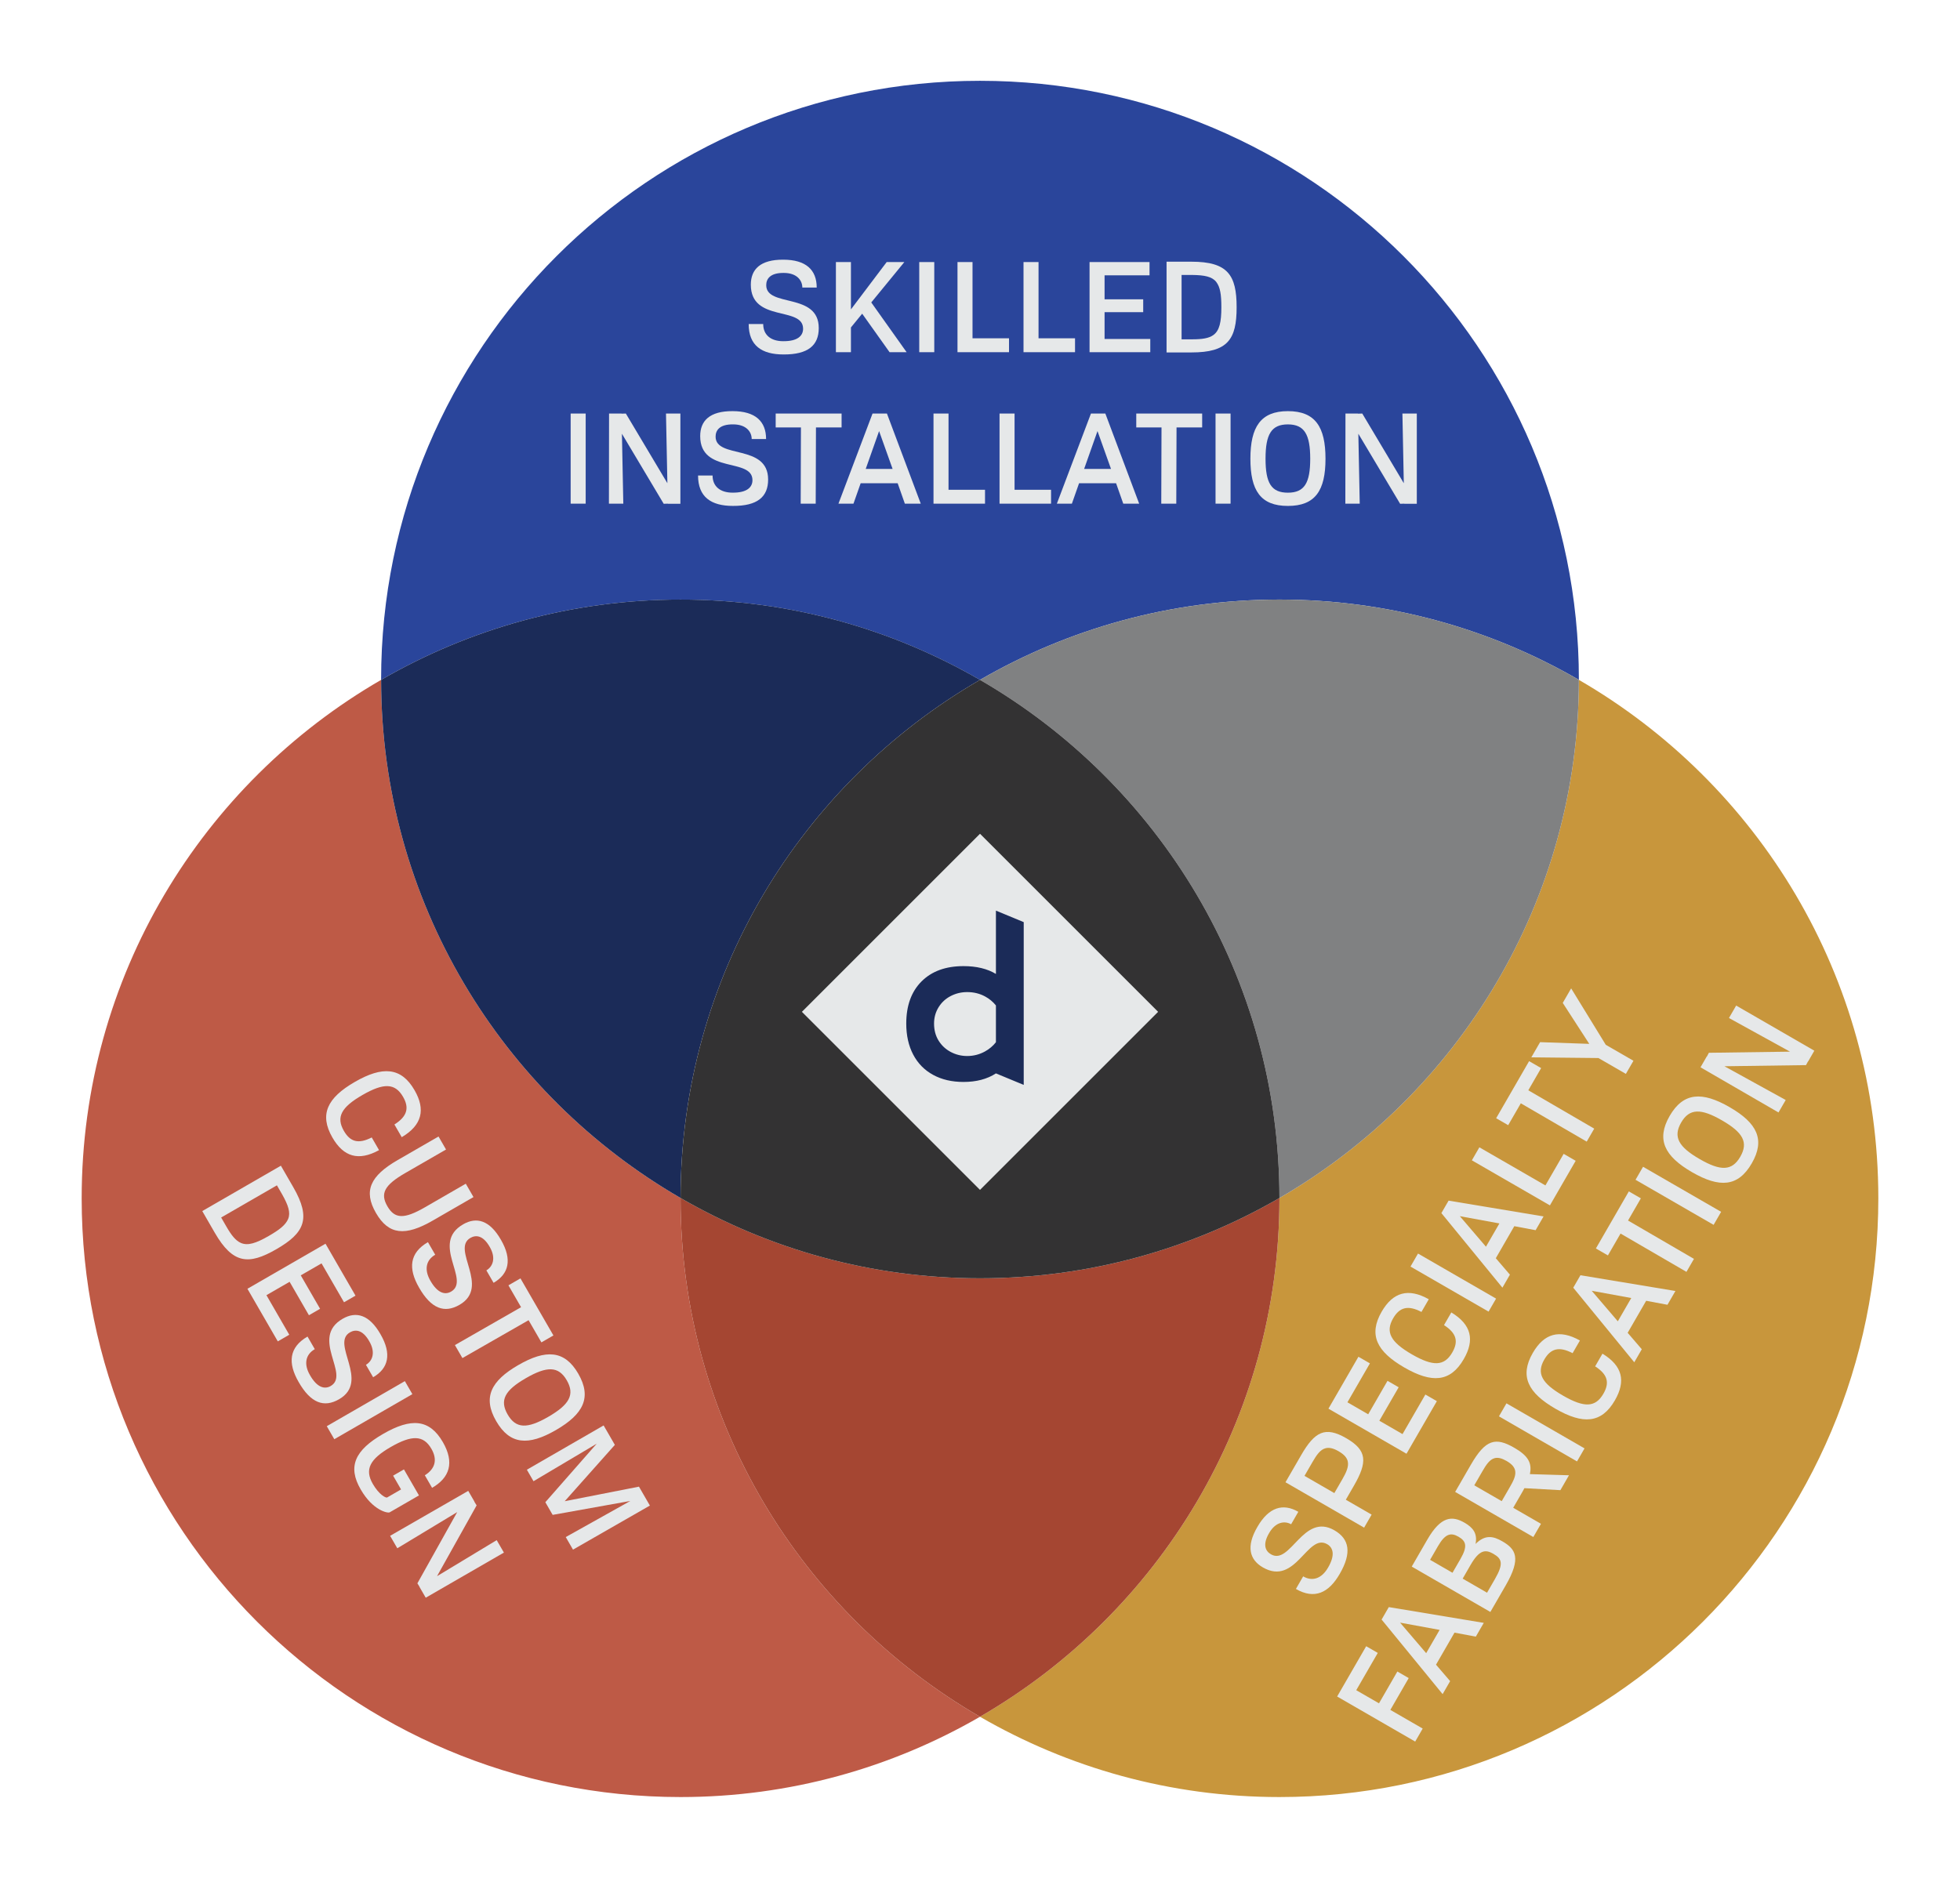 <?xml version="1.0" encoding="UTF-8"?><svg id="Layer_1" xmlns="http://www.w3.org/2000/svg" viewBox="0 0 1200 1150"><defs><style>.cls-1{fill:#808182;}.cls-2{fill:#2a459b;}.cls-3{fill:#e6e8e9;}.cls-4{fill:#be5a46;}.cls-5{fill:#333233;}.cls-6{fill:#c8963c;}.cls-7{fill:#a54632;}.cls-8{fill:#1b2b58;}</style></defs><path class="cls-4" d="M416.67,733.84c0-.06,0-.13,0-.19-109.52-63.38-183.26-181.69-183.33-317.3-109.57,63.41-183.34,181.8-183.34,317.49,0,202.5,164.16,366.67,366.67,366.67,66.81,0,129.39-17.96,183.33-49.18-109.56-63.41-183.33-181.8-183.33-317.49Z"/><path class="cls-6" d="M966.66,416.35c-.07,135.62-73.82,253.93-183.33,317.3,0,.06,0,.13,0,.19,0,135.69-73.77,254.08-183.33,317.49,53.94,31.22,116.52,49.18,183.33,49.18,202.5,0,366.67-164.16,366.67-366.67,0-135.7-73.77-254.09-183.34-317.49Z"/><path class="cls-7" d="M783.33,733.84c0-.06,0-.13,0-.19-53.94,31.22-116.52,49.17-183.33,49.17s-129.38-17.96-183.33-49.17c0,.06,0,.13,0,.19,0,135.69,73.77,254.08,183.33,317.49,109.56-63.41,183.33-181.8,183.33-317.49Z"/><path class="cls-2" d="M600,416.35c53.94-31.22,116.52-49.18,183.33-49.18s129.38,17.96,183.33,49.17c0-.06,0-.13,0-.19,0-202.5-164.16-366.67-366.67-366.67S233.33,213.65,233.33,416.16c0,.06,0,.13,0,.19,53.94-31.22,116.52-49.17,183.33-49.17s129.39,17.96,183.33,49.18Z"/><path class="cls-8" d="M416.67,733.65c.07-135.61,73.82-253.92,183.33-317.3-53.94-31.22-116.52-49.18-183.33-49.18s-129.38,17.96-183.33,49.17c.07,135.62,73.82,253.93,183.33,317.3Z"/><path class="cls-1" d="M600,416.35c109.51,63.38,183.26,181.69,183.33,317.3,109.52-63.38,183.26-181.69,183.33-317.3-53.94-31.22-116.52-49.17-183.33-49.17s-129.39,17.96-183.33,49.18Z"/><path class="cls-5" d="M600,416.35c-109.51,63.38-183.26,181.69-183.33,317.3,53.94,31.22,116.52,49.17,183.33,49.17s129.38-17.96,183.33-49.17c-.07-135.61-73.82-253.92-183.33-317.3Z"/><path class="cls-3" d="M232.07,704.34c-12.61,6.92-21.75,4.08-28.55-7.71-8.19-14.19-3.09-24.36,13.71-34.06,16.87-9.74,28.37-9.15,36.56,5.04,6.88,11.91,4.61,21.43-7.83,28.8l-4.48-7.77c7.97-5.05,9.15-10.28,5.28-16.97-4.87-8.43-11.84-8.61-24.89-1.07-12.99,7.5-16.19,13.54-11.32,21.97,3.79,6.56,8.7,8.27,17.04,4l4.48,7.77Z"/><path class="cls-3" d="M285.18,724.91l4.71,8.17-24.97,14.41c-16.81,9.7-26.97,8.79-34.74-4.67-7.81-13.52-3.48-22.72,13.33-32.42l24.97-14.41,4.6,7.97-24.97,14.41c-12.85,7.42-15.42,12.56-10.94,20.33,4.48,7.76,10.18,8.04,23.04.62l24.97-14.42Z"/><path class="cls-3" d="M297.78,777.97c3.81-2.2,6.1-7.36,2.08-14.32-4.18-7.4-8.65-7.41-11.86-5.56-11.98,6.91,12.46,29.94-6.68,40.99-9.17,5.3-17.35,2.43-24.77-10.6-6.69-11.58-5.92-21.22,5.46-27.79l4.45,7.7c-5.82,3.36-6.75,9.34-3,15.84,4.38,7.73,8.99,8.91,12.73,6.74,12.12-7-12.85-29.53,7.36-41.2,8.17-4.72,16.26-2.61,23.19,9.55,6.96,12.05,4.82,20.86-4.55,26.27l-4.41-7.63Z"/><path class="cls-3" d="M278.51,823.73l40.51-23.21-7.73-13.39,7.36-4.26,20.18,34.95-7.36,4.25-7.85-13.59-40.51,23.2-4.6-7.96Z"/><path class="cls-3" d="M354.05,841.26c8.39,14.53,3.15,24.78-13.72,34.52-16.8,9.7-28.16,9.03-36.55-5.5-8.35-14.46-3.24-24.63,13.56-34.33,16.87-9.74,28.37-9.15,36.71,5.3ZM347.02,845.31c-5.06-8.77-12.13-8.79-25.05-1.33-12.85,7.42-16.23,13.48-11.17,22.24s12,8.87,24.85,1.45c12.92-7.46,16.43-13.59,11.37-22.36Z"/><path class="cls-3" d="M346.38,941.29l39.54-22.11-47.56,8.53-4.48-7.76,31.44-35.83-38.69,22.97-4.06-7.04,46.99-27.12,6.88,11.91-30.69,34.5,45.45-8.92,6.69,11.58-47.07,26.99-4.44-7.69Z"/><path class="cls-3" d="M123.84,741.66l48.13-27.79,7.61,13.19c11.13,19.28,6.74,28.06-10.33,37.92-17,9.82-26.67,9.15-37.8-10.13l-7.61-13.19ZM138.61,751.16c3.09,5.35,5.71,8.66,8.91,10.02,4.16,1.8,9.16.25,17.06-4.31,6.69-3.86,10.29-6.75,11.84-10.4,1.6-3.87.05-8.42-3.67-15.02l-3.21-5.56-34.14,19.71,3.21,5.56Z"/><path class="cls-3" d="M151.49,789.24l47.8-27.59,18.36,31.8-7.03,4.06-13.76-23.83-12.72,7.34,11.83,20.48-6.83,3.95-11.83-20.48-14.19,8.19,13.99,24.23-7.03,4.06-18.59-32.2Z"/><path class="cls-3" d="M224.06,835.8c3.81-2.2,6.1-7.36,2.08-14.32-4.18-7.4-8.65-7.41-11.87-5.56-11.98,6.91,12.46,29.93-6.68,40.98-9.17,5.29-17.35,2.43-24.77-10.6-6.69-11.58-5.92-21.22,5.46-27.79l4.45,7.7c-5.82,3.36-6.75,9.34-3,15.83,4.38,7.74,8.99,8.91,12.73,6.75,12.12-7-12.85-29.53,7.36-41.2,8.17-4.71,16.26-2.6,23.18,9.55,6.96,12.05,4.82,20.87-4.55,26.28l-4.41-7.63Z"/><path class="cls-3" d="M200.07,873.39l47.8-27.59,4.6,7.97-47.8,27.6-4.6-7.97Z"/><path class="cls-3" d="M245.55,912.12l-4.87-8.43,6.63-3.83,9.2,15.93-17.94,10.36c-1.14.66-10.28-1.11-17.7-13.97-8.26-14.15-3.49-24.14,13.71-34.07,17.14-9.89,28.36-9.15,36.56,5.04,7.3,12.65,4.05,21.85-6.6,28l-4.44-7.69c6.31-3.92,7.88-9.55,4.01-16.24-4.87-8.43-11.98-8.52-24.89-1.07-12.85,7.42-16.08,13.75-10.98,22.58,3.83,6.63,8.01,8.77,8.81,8.3l8.5-4.91Z"/><path class="cls-3" d="M256.82,971.83l.07-.04-1.34-2.17,24.36-43.61-36.66,22.15-4.41-7.63,47.84-27.53,3.82,6.62-.07.04,1.38,2.23-24.24,43.36,36.53-22.07,4.41,7.63-47.86,27.63-3.83-6.63Z"/><path class="cls-3" d="M790.48,933.46c-3.81-2.2-9.43-1.61-13.45,5.35-4.31,7.33-2.09,11.2,1.12,13.05,11.98,6.92,19.7-25.76,38.84-14.7,9.17,5.29,10.77,13.81,3.21,26.75-6.68,11.58-15.42,15.73-26.79,9.16l4.44-7.7c5.82,3.36,11.46,1.17,15.21-5.32,4.51-7.66,3.22-12.24-.52-14.4-12.12-7-19.15,25.9-39.36,14.22-8.16-4.71-10.39-12.78-3.32-24.85,6.95-12.05,15.66-14.61,25.03-9.2l-4.4,7.63Z"/><path class="cls-3" d="M835.17,935.52l-48.14-27.79,9.59-16.6c8.31-14.39,14.68-17.85,27.6-10.39,12.92,7.46,13.08,14.6,4.62,29.26l-4.87,8.43,15.8,9.12-4.6,7.97ZM821.81,905.94c2.4-4.15,4-7.69,3.39-10.81-.45-2.31-2.13-4.35-5.68-6.4-3.28-1.9-5.85-2.4-7.96-1.83-3.24.81-5.51,4.14-8.02,8.48l-4.87,8.43,18.27,10.55,4.87-8.43Z"/><path class="cls-3" d="M861.12,890.26l-47.79-27.59,18.36-31.8,7.03,4.06-13.76,23.83,12.71,7.35,11.83-20.49,6.83,3.94-11.83,20.49,14.19,8.19,13.99-24.23,7.03,4.06-18.59,32.2Z"/><path class="cls-3" d="M888.58,803.74c12.3,7.46,14.4,16.8,7.6,28.57-8.19,14.19-19.56,14.86-36.36,5.16-16.87-9.74-22.1-19.99-13.91-34.19,6.88-11.91,16.26-14.71,28.86-7.62l-4.49,7.77c-8.36-4.38-13.48-2.78-17.34,3.91-4.87,8.43-1.53,14.56,11.52,22.09,12.99,7.5,19.83,7.25,24.69-1.18,3.79-6.56,2.81-11.68-5.06-16.76l4.48-7.76Z"/><path class="cls-3" d="M911.37,803.23l-47.8-27.59,4.6-7.97,47.8,27.6-4.6,7.96Z"/><path class="cls-3" d="M940.16,753.36l-13.04-2.45-11.32,19.62,8.64,10.07-4.6,7.96-37.36-45.66,4.41-7.63,58.15,9.66-4.87,8.43ZM893.78,744.79l15.99,18.69,8.23-14.26-24.22-4.43Z"/><path class="cls-3" d="M948.93,738.17l-47.79-27.59,4.6-7.97,40.43,23.34,11.17-19.34,7.36,4.26-15.77,27.31Z"/><path class="cls-3" d="M971.47,699.13l-40.36-23.47-7.73,13.39-7.37-4.25,20.18-34.95,7.36,4.25-7.85,13.59,40.35,23.48-4.59,7.96Z"/><path class="cls-3" d="M995.43,657.64l-16.8-9.7-41.08-.43,5.37-9.3,30.1,1.05-16.23-25.08,5.14-8.9,21.2,34.55,16.94,9.78-4.64,8.03Z"/><path class="cls-3" d="M866.46,1066.54l-47.8-27.6,17.78-30.8,7.1,4.1-13.19,22.83,13.93,8.04,11.24-19.48,6.96,4.02-11.25,19.49,19.81,11.43-4.6,7.97Z"/><path class="cls-3" d="M903.56,1002.27l-13.04-2.45-11.33,19.62,8.65,10.07-4.6,7.97-37.36-45.67,4.4-7.63,58.15,9.66-4.87,8.43ZM857.19,993.7l15.98,18.69,8.23-14.25-24.22-4.44Z"/><path class="cls-3" d="M912.47,987.16l-48.14-27.79,9.55-16.54c8.34-14.46,15.25-14.67,22.75-10.34,5.09,2.93,8.06,6.45,6.77,13.01,5.85-5.81,10.75-4.86,16.38-1.61,8.16,4.72,11.82,10.13,2.09,26.99l-9.4,16.27ZM894.12,954.78c4.68-8.09,3.36-11.08-1.19-13.71-4.62-2.67-8.09-1.91-12.54,5.79l-4.83,8.37,13.72,7.93,4.83-8.37ZM915.27,967c5.53-9.57,4.18-12.49-.98-15.46-4.89-2.82-8.58-2.46-13.95,6.84l-4.83,8.37,14.93,8.62,4.83-8.37Z"/><path class="cls-3" d="M955.35,912.57l-22.05-1.22c-.59,1.18-1.29,2.39-2.02,3.65l-4.83,8.36,17,9.81-4.68,8.1-47.86-27.63,9.63-16.67c9-15.6,15.15-16.95,26.52-10.39,7.97,4.59,11.17,8.94,9.59,16.16l23.95.71-5.25,9.1ZM924.25,910.94c2.2-3.81,3.84-6.97,3.46-9.87-.27-2.3-1.78-4.33-5.32-6.38-2.95-1.7-5.24-2.22-7.21-1.75-3.13.78-5.26,4.01-7.73,8.3l-4.83,8.36,16.8,9.7,4.83-8.37Z"/><path class="cls-3" d="M965.52,894.97l-47.8-27.6,4.6-7.97,47.8,27.59-4.6,7.97Z"/><path class="cls-3" d="M981.11,828.99c12.29,7.46,14.4,16.8,7.6,28.57-8.19,14.19-19.55,14.86-36.36,5.16-16.87-9.74-22.1-19.99-13.91-34.18,6.88-11.92,16.26-14.71,28.86-7.62l-4.49,7.76c-8.36-4.38-13.48-2.78-17.34,3.92-4.87,8.43-1.53,14.55,11.52,22.09,12.99,7.5,19.83,7.25,24.69-1.19,3.79-6.56,2.81-11.67-5.06-16.75l4.48-7.77Z"/><path class="cls-3" d="M1020.9,799.04l-13.04-2.45-11.33,19.62,8.65,10.07-4.6,7.97-37.36-45.67,4.4-7.63,58.15,9.65-4.87,8.43ZM974.52,790.47l15.98,18.69,8.23-14.26-24.22-4.43Z"/><path class="cls-3" d="M1032.53,778.89l-40.36-23.47-7.73,13.39-7.37-4.25,20.18-34.95,7.36,4.25-7.85,13.59,40.35,23.48-4.59,7.96Z"/><path class="cls-3" d="M1049.15,750.1l-47.8-27.6,4.6-7.97,47.8,27.59-4.6,7.97Z"/><path class="cls-3" d="M1022.23,683.41c8.39-14.52,19.88-15.12,36.75-5.37,16.8,9.7,21.91,19.88,13.52,34.4-8.35,14.45-19.71,15.12-36.51,5.42-16.87-9.74-22.1-19.99-13.76-34.45ZM1029.26,687.47c-5.06,8.77-1.54,14.91,11.37,22.36,12.85,7.42,19.78,7.32,24.85-1.45,5.06-8.77,1.69-14.83-11.17-22.25-12.91-7.46-19.99-7.43-25.05,1.33Z"/><path class="cls-3" d="M1107,650.06l-.07-.04-1.21,2.25-49.94.7,37.51,20.67-4.41,7.63-47.75-27.66,3.82-6.62.07.04,1.24-2.31,49.67-.69-37.38-20.6,4.41-7.63,47.86,27.64-3.82,6.62Z"/><path class="cls-3" d="M491.22,176.11c0-4.4-3.32-8.97-11.36-8.97-8.5-.08-10.74,3.79-10.74,7.5,0,13.83,32.16,4.18,32.16,26.28,0,10.59-6.57,16.23-21.56,16.15-13.38,0-21.34-5.49-21.34-18.63h8.89c0,6.72,4.72,10.51,12.21,10.51,8.89.08,12.21-3.33,12.21-7.65,0-13.99-32-3.63-32-26.97,0-9.43,5.87-15.38,19.86-15.3,13.91,0,20.48,6.26,20.48,17.08h-8.81Z"/><path class="cls-3" d="M544.63,215.68l-16.77-23.58-6.88,8.43v15.15h-9.2v-55.19h9.2v28.99l21.88-28.99h10.82l-20.25,24.73,21.64,30.46h-10.44Z"/><path class="cls-3" d="M562.8,215.68v-55.19h9.2v55.19h-9.2Z"/><path class="cls-3" d="M586.22,215.68v-55.19h9.2v46.69h22.34v8.5h-31.54Z"/><path class="cls-3" d="M626.64,215.68v-55.19h9.2v46.69h22.34v8.5h-31.54Z"/><path class="cls-3" d="M667.07,215.68v-55.19h36.72v8.12h-27.52v14.68h23.65v7.89h-23.65v16.39h27.98v8.12h-37.18Z"/><path class="cls-3" d="M714.22,215.84v-55.58h15.23c22.26,0,27.67,8.19,27.67,27.9s-5.41,27.67-27.67,27.67h-15.23ZM729.84,207.8c6.18,0,10.36-.62,13.14-2.7,3.63-2.71,4.79-7.81,4.79-16.93,0-7.73-.69-12.29-3.09-15.46-2.55-3.32-7.27-4.25-14.84-4.33h-6.42v39.42h6.42Z"/><path class="cls-3" d="M349.38,308.44v-55.19h9.2v55.19h-9.2Z"/><path class="cls-3" d="M408.9,308.52v-.08l-2.55.08-25.58-42.9.85,42.82h-8.81l.08-55.19h7.65v.08l2.63-.08,25.43,42.67-.85-42.67h8.81v55.27h-7.65Z"/><path class="cls-3" d="M460.22,268.86c0-4.4-3.32-8.97-11.36-8.97-8.5-.08-10.74,3.79-10.74,7.5,0,13.83,32.16,4.18,32.16,26.28,0,10.59-6.57,16.23-21.56,16.15-13.38,0-21.34-5.49-21.34-18.63h8.89c0,6.72,4.72,10.51,12.21,10.51,8.89.08,12.21-3.33,12.21-7.65,0-13.99-32-3.63-32-26.97,0-9.43,5.87-15.38,19.86-15.3,13.91,0,20.48,6.26,20.48,17.08h-8.81Z"/><path class="cls-3" d="M490.22,308.44l.15-46.69h-15.46v-8.5h40.35v8.5h-15.69l-.16,46.69h-9.19Z"/><path class="cls-3" d="M553.99,308.44l-4.4-12.52h-22.65l-4.4,12.52h-9.2l20.87-55.19h8.81l20.71,55.19h-9.74ZM538.22,263.99l-8.19,23.19h16.46l-8.27-23.19Z"/><path class="cls-3" d="M571.53,308.44v-55.19h9.2v46.69h22.34v8.5h-31.54Z"/><path class="cls-3" d="M611.96,308.44v-55.19h9.2v46.69h22.34v8.5h-31.54Z"/><path class="cls-3" d="M687.71,308.44l-4.4-12.52h-22.65l-4.4,12.52h-9.2l20.87-55.19h8.81l20.71,55.19h-9.74ZM671.94,263.99l-8.19,23.19h16.46l-8.27-23.19Z"/><path class="cls-3" d="M710.98,308.44l.15-46.69h-15.46v-8.5h40.35v8.5h-15.69l-.16,46.69h-9.19Z"/><path class="cls-3" d="M744.21,308.44v-55.19h9.2v55.19h-9.2Z"/><path class="cls-3" d="M788.5,251.78c16.77,0,23.03,9.66,23.03,29.14s-6.26,28.91-23.03,28.91-22.95-9.51-22.95-28.91,6.26-29.14,22.95-29.14ZM788.5,259.9c-10.13,0-13.68,6.11-13.68,21.03s3.55,20.79,13.68,20.79,13.68-5.95,13.68-20.79-3.56-21.03-13.68-21.03Z"/><path class="cls-3" d="M859.77,308.52v-.08l-2.55.08-25.58-42.9.85,42.82h-8.81l.08-55.19h7.65v.08l2.63-.08,25.43,42.67-.85-42.67h8.81v55.27h-7.65Z"/><rect class="cls-3" x="522.9" y="542.54" width="154.21" height="154.21" transform="translate(-262.42 605.75) rotate(-45)"/><path class="cls-8" d="M609.75,596.44c-5.26-3.18-11.87-4.79-19.86-4.79-10.88,0-19.44,3.12-25.68,9.36-6.24,6.24-9.36,14.85-9.36,25.82,0,7.28,1.42,13.62,4.26,19.01,2.84,5.39,6.9,9.53,12.2,12.41,5.29,2.89,11.49,4.33,18.58,4.33,7.89,0,14.51-1.75,19.86-5.24h0s17.02,7.05,17.02,7.05v-99.68l-17.02-7.05v38.77ZM609.75,638.25c-1.79,2.29-4.03,4.19-6.74,5.68-3.36,1.84-6.97,2.77-10.85,2.77-3.59,0-6.95-.83-10.07-2.48-3.12-1.65-5.6-3.97-7.45-6.95-1.84-2.98-2.77-6.45-2.77-10.43,0-3.69.92-7.02,2.77-10,1.84-2.98,4.33-5.27,7.45-6.88,3.12-1.61,6.48-2.41,10.07-2.41,3.97,0,7.59.88,10.85,2.62,2.68,1.44,4.92,3.29,6.74,5.56v22.52Z"/></svg>